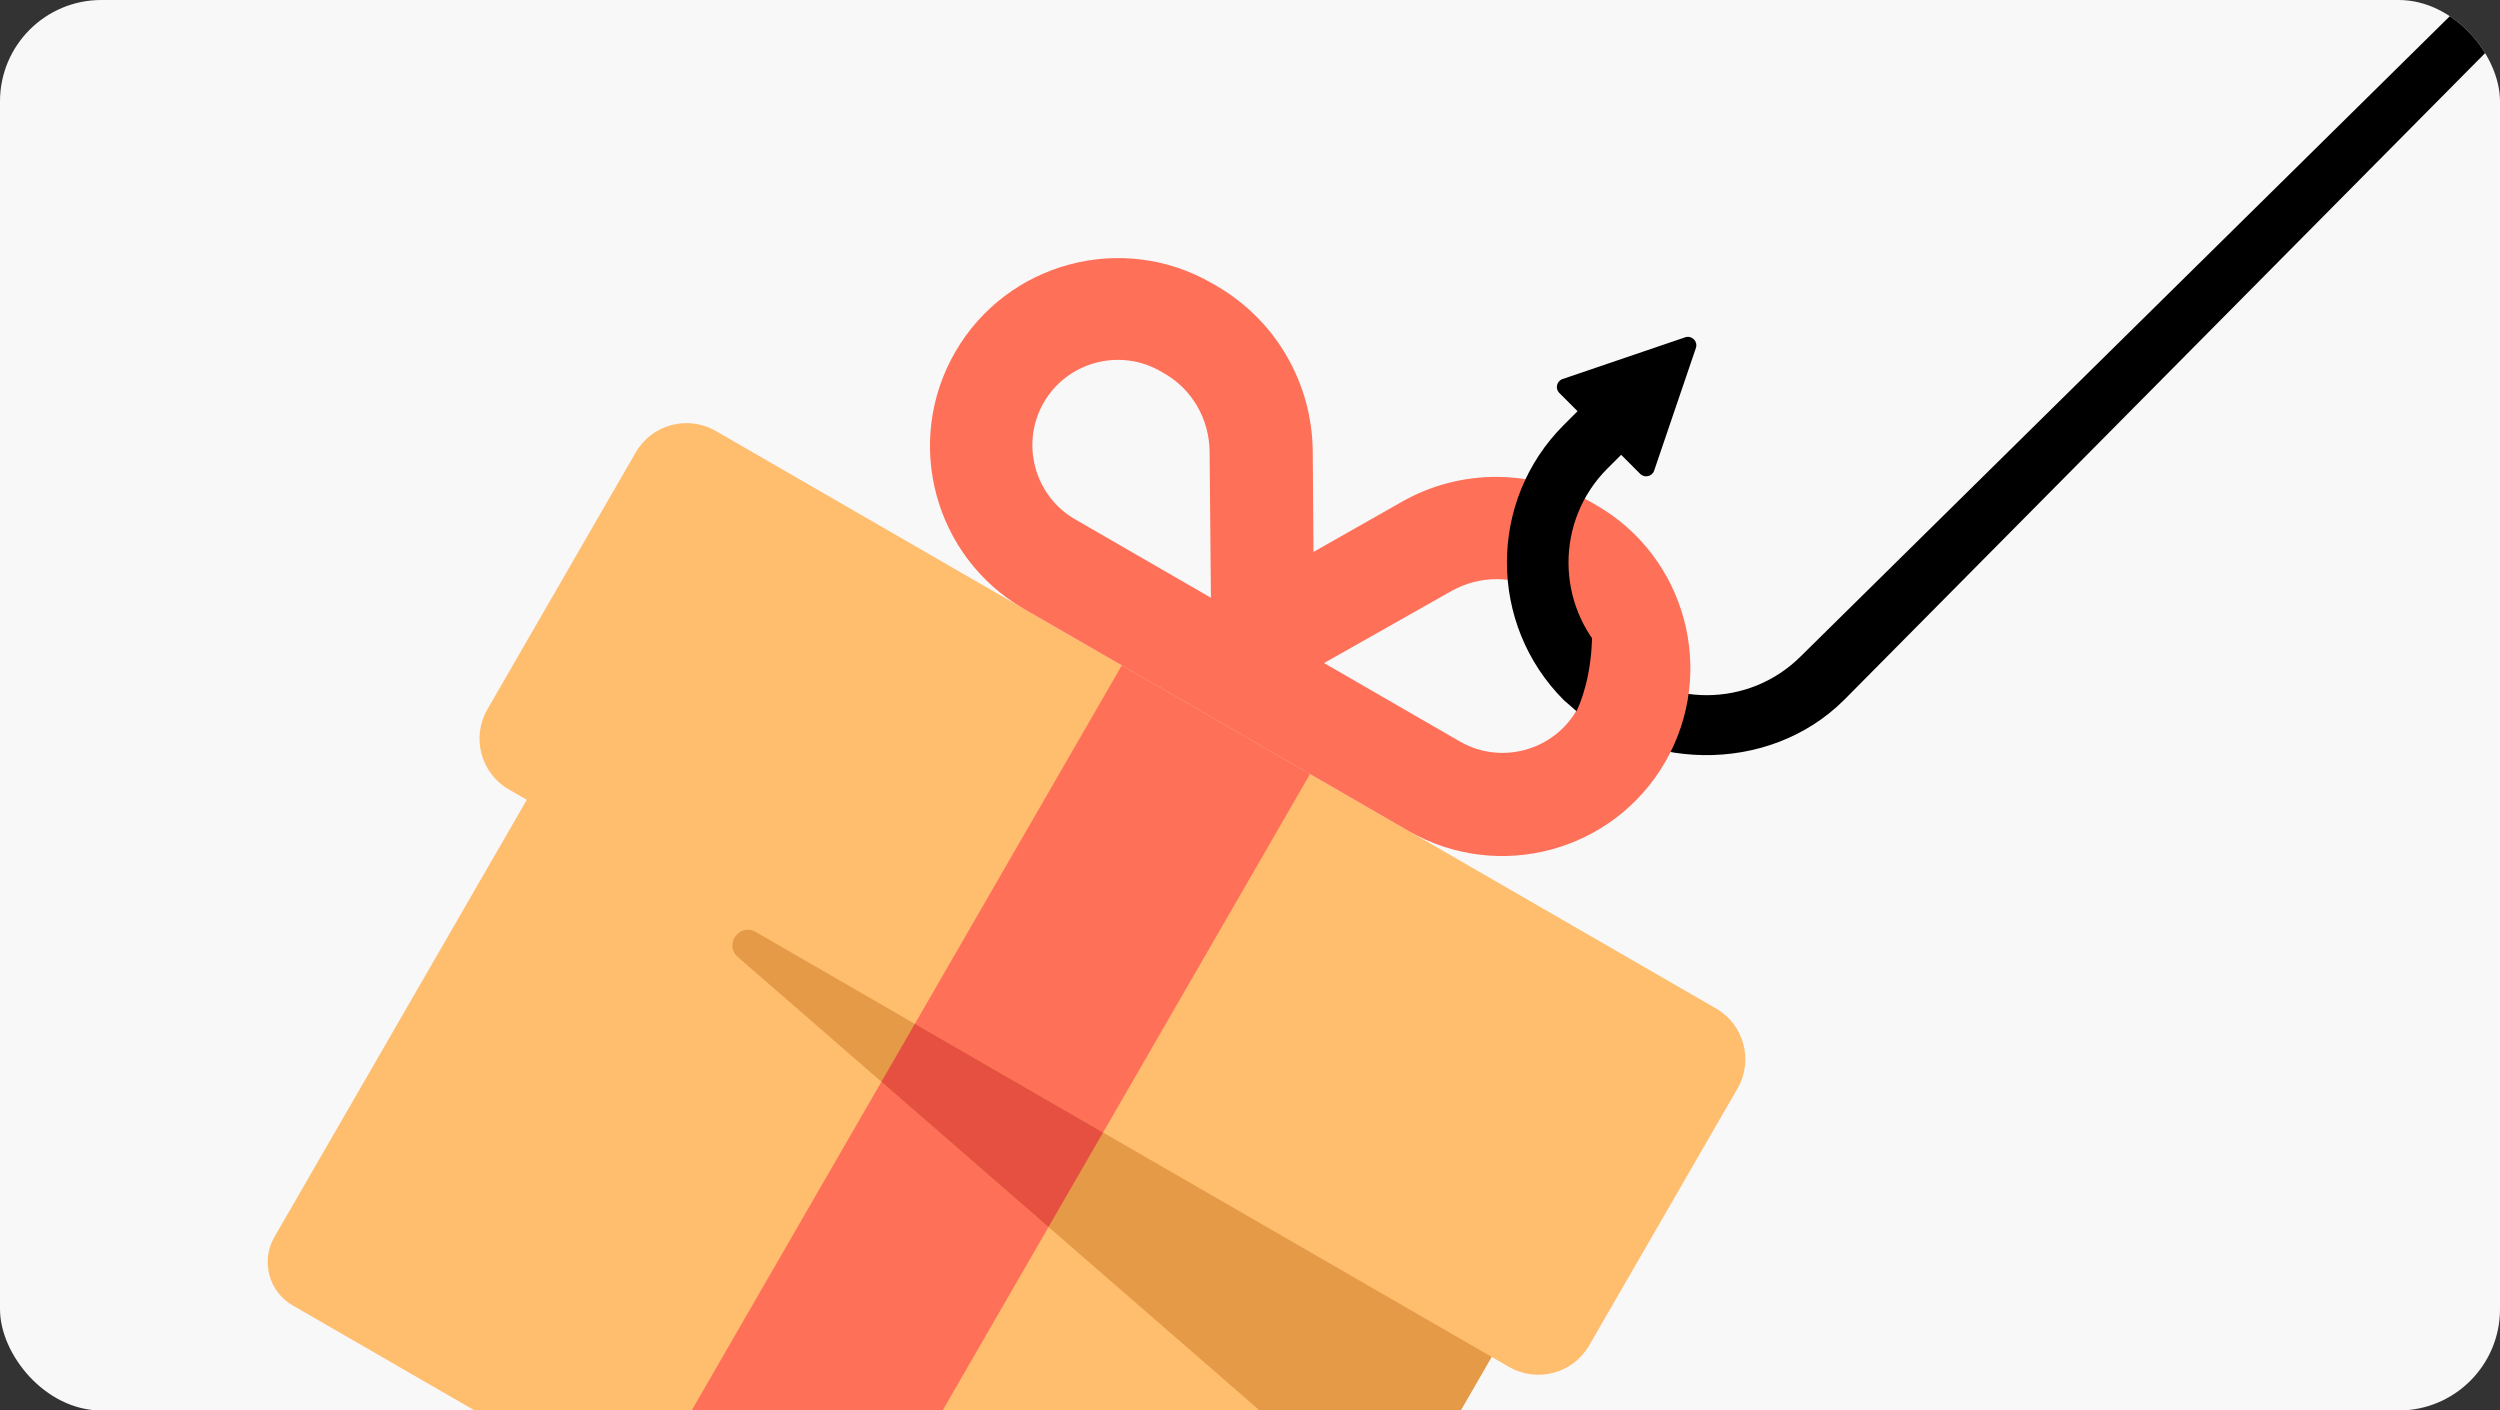 <svg width="296" height="167" viewBox="0 0 296 167" fill="none" xmlns="http://www.w3.org/2000/svg">
<rect x="0" y="0" width="296" height="167" fill="#333333" stroke="none"/>
<g clip-path="url(#clip0_2293_41448)">
<rect width="296" height="167" rx="12" fill="#F8F8F8"/>
<path d="M292 0L213.215 77.703C207.078 83.839 197.099 83.846 190.971 77.717C187 82 185 82.5 185 82.5C193.967 91.467 209.385 91.83 218.364 82.851L296.5 4L294.5 0L292 0Z" fill="black"/>
<path d="M83.265 70.37L187.237 130.398C190.072 132.035 191.042 135.661 189.404 138.498L146.727 212.416C145.089 215.253 141.464 216.226 138.629 214.59L34.657 154.561C31.822 152.924 30.852 149.298 32.489 146.461L75.166 72.543C76.804 69.706 80.43 68.733 83.265 70.37Z" fill="#FFBD6E"/>
<path d="M84.748 51.028L203.18 119.405C206.498 121.321 207.635 125.565 205.719 128.884L188.155 159.305C186.239 162.624 181.995 163.761 178.677 161.845L60.245 93.469C56.926 91.552 55.789 87.309 57.705 83.99L75.269 53.568C77.185 50.249 81.429 49.112 84.748 51.028Z" fill="#FFBD6E"/>
<path d="M132.821 78.783L155.105 91.649L97.751 190.989L75.467 178.123L132.821 78.783Z" fill="#FF7059"/>
<path d="M143.502 33.539L144.003 33.829C151.014 37.876 155.329 45.292 155.428 53.361L155.518 65.348L165.944 59.433C172.918 55.447 181.498 55.477 188.509 59.524L189.01 59.813C199.651 65.957 203.302 79.583 197.158 90.224C191.014 100.865 177.389 104.516 166.748 98.373L121.24 72.099C110.599 65.955 106.948 52.329 113.092 41.688C119.235 31.047 132.861 27.396 143.502 33.539ZM172.855 87.794C177.675 90.576 183.895 88.91 186.678 84.09C189.461 79.27 187.794 73.05 182.974 70.267L182.474 69.978C179.219 68.098 175.202 68.116 171.886 69.957L156.768 78.506L172.793 87.758L172.855 87.794ZM127.348 61.52L143.372 70.772L143.217 53.405C143.153 49.613 141.16 46.125 137.905 44.246L137.404 43.957C132.584 41.174 126.364 42.841 123.581 47.661C120.798 52.481 122.465 58.701 127.285 61.484L127.348 61.52Z" fill="#FF7059"/>
<path d="M89.476 110.345L176.61 160.652L164.994 180.771L87.361 113.312C85.687 111.858 87.556 109.237 89.476 110.345Z" fill="#E59A48"/>
<path fill-rule="evenodd" clip-rule="evenodd" d="M108.318 121.224L130.602 134.089L124.144 145.275L104.358 128.082L108.318 121.224Z" fill="#E55041"/>
<path fill-rule="evenodd" clip-rule="evenodd" d="M200.792 41.207C201.059 40.422 200.308 39.671 199.523 39.938L185.01 44.878C184.309 45.117 184.102 46.008 184.626 46.532L186.781 48.687L185.147 50.32C176.168 59.299 176.179 73.92 185.17 82.912L187 84.5L190.325 77.757C184.18 71.612 184.173 61.618 190.309 55.482L191.943 53.849L194.198 56.105C194.722 56.628 195.613 56.421 195.852 55.72L200.792 41.207Z" fill="black"/>
<path d="M188.5 75.001C188.5 79.801 187.167 83.334 186.5 84.501L190 88.501L196 75.501C193.5 73.334 188.5 70.201 188.5 75.001Z" fill="#FF7059"/>
</g>
<defs>
<clipPath id="clip0_2293_41448">
<rect width="296" height="167" rx="12" fill="white"/>
</clipPath>
</defs>
</svg>
